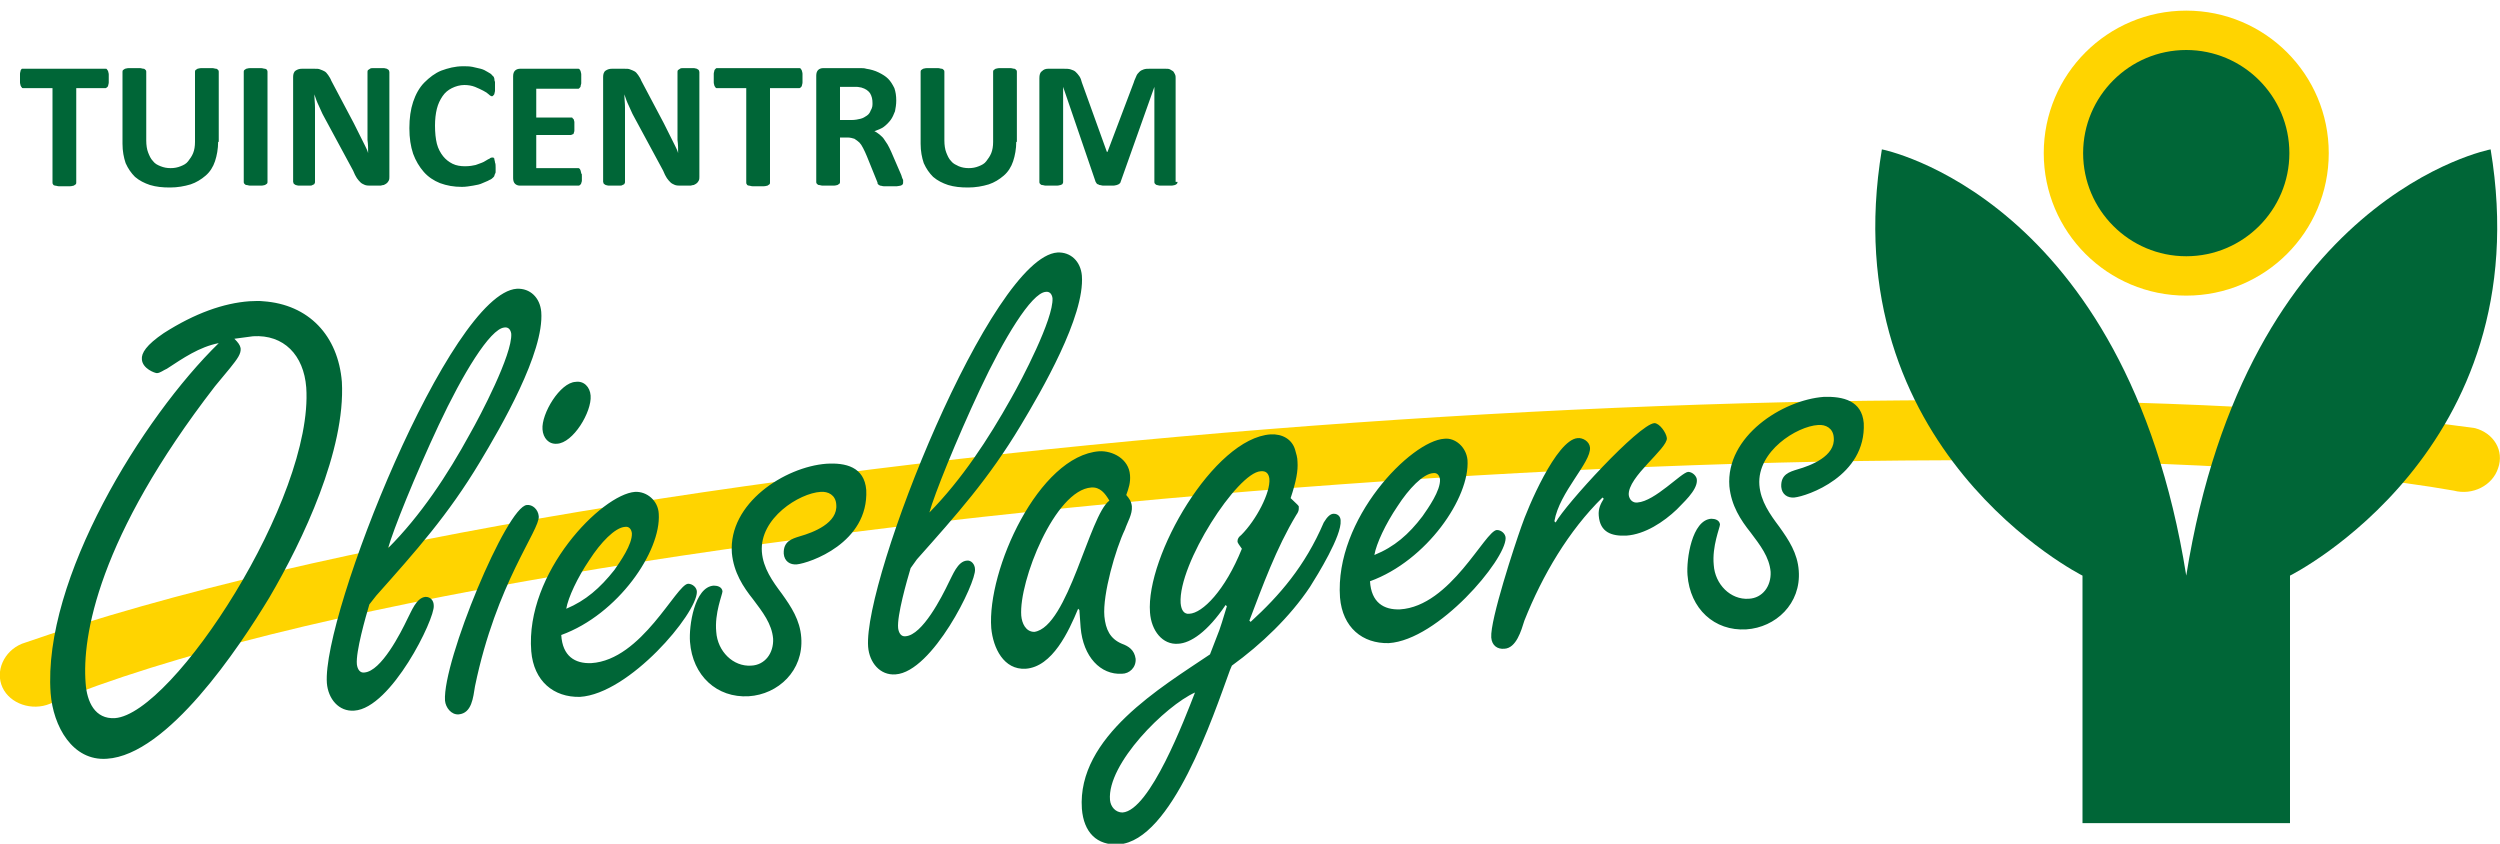 <?xml version="1.0" encoding="utf-8"?>
<!-- Generator: Adobe Illustrator 26.0.0, SVG Export Plug-In . SVG Version: 6.00 Build 0)  -->
<svg version="1.1" id="Layer_1" xmlns="http://www.w3.org/2000/svg" xmlns:xlink="http://www.w3.org/1999/xlink" x="0px" y="0px"
	 viewBox="0 0 400 135" style="enable-background:new 0 0 400 135;" xml:space="preserve">
<style type="text/css">
	.st0{fill-rule:evenodd;clip-rule:evenodd;fill:#FFD400;}
	.st1{fill-rule:evenodd;clip-rule:evenodd;fill:#006637;}
	.st2{fill:#006637;}
</style>
<path class="st0" d="M349.8,47.3c12.6,0,22.8-10.2,22.8-22.8c0-12.6-10.2-22.8-22.8-22.8c-12.6,0-22.8,10.2-22.8,22.8
	C327,37.1,337.2,47.3,349.8,47.3"/>
<path class="st1" d="M349.8,41c9.1,0,16.5-7.4,16.5-16.5c0-9.1-7.4-16.5-16.5-16.5s-16.5,7.4-16.5,16.5
	C333.3,33.6,340.7,41,349.8,41"/>
<path class="st0" d="M8,112.6C84.6,81,315.6,64.9,392.6,78.5c3,0.8,6.2-0.8,7.1-3.6c1-2.8-0.7-5.6-3.7-6.4
	C308.4,56.2,98.7,69.8,3.5,103c-2.9,1.2-4.3,4.4-3.1,7C1.6,112.6,5.1,113.8,8,112.6"/>
<path class="st1" d="M298.2,67.7c0.4,8.5-9.1,11.7-11.1,11.9c-1.1,0.1-2-0.5-2.1-1.7c-0.1-2,1.3-2.4,2.6-2.8
	c2.1-0.6,6.1-2.1,5.8-5.1c-0.1-1.5-1.3-2.1-2.5-2c-3.4,0.2-9.8,4.2-9.4,9.6c0.2,2.6,1.7,4.7,3.2,6.7c1.5,2.1,2.9,4.2,3.1,7
	c0.4,5.3-3.7,9.1-8.4,9.4c-5.1,0.3-9-3.3-9.4-8.7c-0.2-2.5,0.7-8.8,3.8-9c0.6,0,1.3,0.2,1.4,0.9c0,0.5-1.3,3.5-1,6.5
	c0.2,3.1,2.7,5.6,5.6,5.4c2.2-0.1,3.6-2,3.5-4.3c-0.2-2.4-1.7-4.3-3.2-6.3c-1.6-2-3.1-4.3-3.4-7.4c-0.6-8,8.5-13.8,15.1-14.3
	C294.9,63.4,297.9,64.1,298.2,67.7 M260.2,85.7c-2.3,0.1-4.2-0.5-4.4-3.2c-0.1-1.1,0.3-1.9,0.8-2.7l-0.2-0.2
	c-5.4,5.3-9.6,12.4-12.5,19.7c-0.5,1.6-1.3,4.4-3.2,4.5c-1.1,0.1-2-0.5-2.1-1.8c-0.2-2.8,3.8-14.9,4.8-17.7c1-3,5.6-13.9,9-14.2
	c0.8-0.1,1.9,0.5,2,1.5c0.2,2.4-4.9,7.1-5.7,11.8l0.2,0.2c1.5-2.8,13.3-15.7,15.8-15.9c0.8,0,1.9,1.5,2,2.4c0.1,1.7-6.3,6.2-6.1,9.1
	c0.1,0.8,0.7,1.3,1.4,1.2c2.8-0.2,7-4.8,8.1-4.9c0.7,0,1.4,0.7,1.4,1.3c0.1,1.7-2.4,3.8-3.2,4.7C266.2,83.5,263.2,85.5,260.2,85.7z
	 M227.6,82.6c0.9-1.3,2.9-4.1,2.8-5.9c-0.1-0.7-0.5-1.1-1.1-1c-1.6,0.1-3.9,2.5-5.7,5.3c-1.9,2.8-3.4,6-3.7,7.8
	C223.1,87.5,225.4,85.5,227.6,82.6z M234.8,73.6c0.4,6-6.5,16.1-15.6,19.4c0.2,3.4,2.2,4.6,4.8,4.5c8.1-0.5,13.6-12.6,15.5-12.7
	c0.7,0,1.4,0.6,1.4,1.3c0,3.5-10.8,16.3-18.7,16.8c-4.2,0.1-7.4-2.5-7.8-7.3c-0.9-12.6,11.4-25.1,16.7-25.4
	C232.8,70,234.6,71.5,234.8,73.6z M191.2,110.8c-4.7,2.1-14.1,11.4-13.6,17.2c0.1,1.1,0.9,2,2,2C184,129.7,189.6,114.9,191.2,110.8z
	 M198,86.6c0-0.4,0.2-0.7,0.6-1c2.4-2.4,4.7-6.8,4.5-9c-0.1-0.8-0.5-1.3-1.4-1.2c-3.7,0.2-13.2,14.8-12.8,21.1
	c0.1,1.2,0.6,1.8,1.4,1.7c2.1-0.1,5.7-3.7,8.4-10.4C198.3,87.2,198,86.9,198,86.6z M207.8,81c0,0.4,0.1,0.7-0.4,1.4
	c-3.2,5.3-5.4,11.4-7.5,16.9l0.2,0.2c4.6-4.2,8.7-8.9,11.7-15.9c0.6-1,1.1-1.4,1.6-1.4c0.7,0,1.1,0.5,1.1,1.1
	c0.2,2.4-3.7,8.7-4.9,10.6c-3.2,4.8-7.8,9.2-12.5,12.6l-0.3,0.7c-2.7,7.4-9.3,27.3-17.8,27.9c-3.5,0.2-5.6-1.9-5.9-5.7
	c-0.8-11.5,12.8-19.5,20.5-24.7c1.9-5,1.2-2.8,2.7-7.7l-0.2-0.2c-2.9,4.3-5.6,6.1-7.6,6.2c-2.5,0.2-4.3-2.1-4.5-5
	c-0.7-9,10.2-27.9,19.3-28.5c1.9-0.1,3.4,0.8,3.9,2.4c0.2,0.7,0.4,1.3,0.4,2c0.1,1.4-0.2,3.1-1.1,5.8
	C207.3,80.5,207.6,80.7,207.8,81z M174.6,78c-5.8,0.4-11.6,15-11.2,20.5c0.1,1.2,0.7,2.6,2.1,2.6c5.4-0.8,8.8-18.7,12-21
	C176.8,78.9,176,77.9,174.6,78z M172.7,97.6l-0.2-0.2c-1.5,3.6-4.1,9.3-8.4,9.6c-3.5,0.2-5.2-3.3-5.5-6.5
	c-0.7-9.3,7.6-27.6,17.3-28.3c2.1-0.1,4.7,1.2,4.9,3.8c0.1,1.2-0.2,2.1-0.6,3.2c0.5,0.6,0.8,1,0.9,1.8c0.1,1.3-0.7,2.5-1.1,3.7
	c-1.5,3.1-3.6,10.4-3.3,13.9c0.2,2.1,0.9,3.6,2.8,4.4c1.1,0.4,2,1,2.2,2.4c0.1,1.4-1,2.4-2.2,2.4c-3.4,0.2-6.2-2.7-6.6-7.4
	L172.7,97.6z M161.8,63.7c1.6-2.8,6.8-12.7,6.6-16c-0.1-0.7-0.5-1.1-1.1-1c-2.3,0.2-6.7,7.5-10.5,15.6c-3.8,8.1-7.3,16.8-8.1,19.7
	C153.9,76.7,158.1,70.3,161.8,63.7z M145.7,90.9c-0.6,2-2.2,7.6-2,9.6c0.1,0.8,0.5,1.4,1.2,1.3c2.7-0.2,5.8-6.3,6.9-8.6
	c0.6-1.1,1.4-3.4,2.9-3.5c0.7-0.1,1.3,0.6,1.3,1.4c0.2,2.1-6.8,16.4-12.7,16.8c-2.5,0.2-4.2-1.9-4.4-4.4
	c-0.8-10.9,19.7-62.4,30.3-63.1c2.1-0.1,3.7,1.4,3.9,3.7c0.5,6.5-6.5,18.5-9.8,24c-5.1,8.5-10.2,14.2-16.6,21.4L145.7,90.9z
	 M138.6,78.4c0.4,8.5-9.1,11.7-11.1,11.9c-1.1,0.1-2-0.5-2.1-1.7c-0.1-2,1.3-2.4,2.6-2.8c2.1-0.6,6.1-2.1,5.8-5.1
	c-0.1-1.5-1.3-2.1-2.5-2c-3.4,0.2-9.8,4.2-9.4,9.6c0.2,2.6,1.7,4.7,3.2,6.7c1.5,2.1,2.9,4.2,3.1,7c0.4,5.3-3.7,9.1-8.4,9.4
	c-5.1,0.3-9-3.3-9.4-8.7c-0.2-2.5,0.7-8.8,3.8-9c0.6,0,1.3,0.2,1.4,0.9c0,0.5-1.3,3.5-1,6.5c0.2,3.1,2.7,5.6,5.6,5.4
	c2.2-0.1,3.6-2,3.5-4.3c-0.2-2.4-1.7-4.3-3.2-6.3c-1.6-2-3.1-4.3-3.4-7.4c-0.6-8,8.5-13.8,15.1-14.3C135.3,74,138.3,74.7,138.6,78.4
	z M98.3,91.2c0.9-1.3,2.9-4.1,2.8-5.9c-0.1-0.7-0.5-1.1-1.1-1c-1.6,0.1-3.9,2.5-5.7,5.3c-1.9,2.8-3.4,6-3.7,7.8
	C93.7,96.1,96,94.1,98.3,91.2z M105.4,82.2c0.4,6-6.5,16.1-15.6,19.4c0.2,3.4,2.2,4.6,4.8,4.5c8.1-0.5,13.6-12.6,15.5-12.7
	c0.7,0,1.4,0.6,1.4,1.3c0,3.5-10.8,16.3-18.7,16.8c-4.2,0.1-7.4-2.5-7.8-7.3C84,91.6,96.3,79.1,101.6,78.7
	C103.5,78.6,105.3,80.1,105.4,82.2z M94.5,63.3c0.2,2.6-2.8,7.6-5.4,7.7c-1.3,0.1-2.2-0.9-2.3-2.3c-0.2-2.5,2.8-7.5,5.3-7.6
	C93.4,60.9,94.4,61.9,94.5,63.3z M84.3,80.8c0.9-0.1,1.8,0.7,1.9,1.8c0.2,2.2-6.8,10.7-10.2,27.2c-0.3,1.8-0.5,4.3-2.6,4.5
	c-1.2,0.1-2.1-1.1-2.2-2.2C70.8,105.8,81.1,81,84.3,80.8z M75.2,69.4c1.6-2.8,6.8-12.7,6.6-16c-0.1-0.7-0.5-1.1-1.1-1
	c-2.3,0.2-6.7,7.5-10.5,15.6c-3.8,8.1-7.3,16.8-8.1,19.7C67.3,82.5,71.6,76,75.2,69.4z M59.1,96.7c-0.6,2-2.2,7.6-2,9.6
	c0.1,0.8,0.5,1.4,1.2,1.3c2.7-0.2,5.8-6.3,6.9-8.6c0.6-1.1,1.4-3.4,2.9-3.5c0.8,0,1.3,0.6,1.3,1.4c0.2,2.1-6.8,16.4-12.7,16.8
	c-2.5,0.2-4.2-1.9-4.4-4.4C51.5,98.4,72,46.9,82.7,46.2c2.1-0.1,3.7,1.4,3.9,3.7c0.5,6.5-6.5,18.5-9.8,24
	c-5.1,8.5-10.2,14.2-16.6,21.4L59.1,96.7z M34.4,61.8C15.7,86,13.1,101.8,13.7,109.3c0.2,3,1.5,5.8,4.7,5.6
	C27.7,114.2,50.2,79.7,49,62c-0.4-5.2-3.6-8.5-8.5-8.2l-3,0.4c0.6,0.6,0.9,1,1,1.5c0.1,0.9-0.5,1.7-1.7,3.2L34.4,61.8z M43.1,95.6
	c-4.9,8.1-16.3,25.2-26,25.8c-5.5,0.4-8.6-5.2-9-10.5C6.8,92.7,22.8,66.8,35,54.9c-3.1,0.6-5.7,2.4-8.3,4.1
	c-0.5,0.2-1.1,0.7-1.6,0.7c-0.3,0-2.3-0.7-2.4-2.2c-0.1-1,0.7-2.3,3.5-4.2c5-3.2,9.6-4.8,13.7-5.1c0.7,0,1.5-0.1,2.2,0
	c7.3,0.5,12,5.5,12.6,12.9C55.3,72,48.5,86.4,43.1,95.6z"/>
<path class="st1" d="M333.2,131.7V92.1c0,0-40.1-20.1-32.1-68.2c0,0,39,7.5,48.7,68.2c9.7-60.8,48.7-68.2,48.7-68.2
	c8,48.2-32.1,68.2-32.1,68.2v39.6H333.2z"/>
<path class="st2" d="M188.4,29.1c0,0.1,0,0.2-0.1,0.3c-0.1,0.1-0.1,0.1-0.3,0.2c-0.1,0-0.3,0.1-0.6,0.1c-0.2,0-0.5,0-0.9,0
	c-0.3,0-0.6,0-0.9,0c-0.2,0-0.4-0.1-0.5-0.1c-0.1,0-0.2-0.1-0.3-0.2c-0.1-0.1-0.1-0.2-0.1-0.3V13.9h0l-5.4,15.2
	c0,0.1-0.1,0.2-0.2,0.3c-0.1,0.1-0.2,0.1-0.4,0.2c-0.1,0-0.3,0.1-0.6,0.1c-0.2,0-0.5,0-0.8,0c-0.3,0-0.6,0-0.8,0
	c-0.2,0-0.4-0.1-0.6-0.1c-0.1-0.1-0.3-0.1-0.4-0.2c-0.1-0.1-0.1-0.2-0.2-0.3l-5.2-15.2h0v15.2c0,0.1,0,0.2-0.1,0.3
	c0,0.1-0.1,0.1-0.3,0.2c-0.1,0-0.3,0.1-0.6,0.1c-0.2,0-0.5,0-0.9,0c-0.3,0-0.6,0-0.9,0c-0.2,0-0.4-0.1-0.6-0.1
	c-0.1,0-0.2-0.1-0.3-0.2c-0.1-0.1-0.1-0.2-0.1-0.3V12.5c0-0.5,0.1-0.9,0.4-1.1c0.3-0.3,0.6-0.4,1-0.4h2.5c0.4,0,0.8,0,1.1,0.1
	c0.3,0.1,0.6,0.2,0.8,0.4c0.2,0.2,0.4,0.4,0.6,0.7c0.2,0.3,0.3,0.6,0.4,1l4,11.1h0.1l4.2-11.1c0.1-0.4,0.3-0.7,0.4-1
	c0.1-0.3,0.3-0.5,0.5-0.7c0.2-0.2,0.4-0.3,0.7-0.4c0.3-0.1,0.6-0.1,0.9-0.1h2.6c0.3,0,0.5,0,0.7,0.1c0.2,0.1,0.3,0.2,0.5,0.3
	c0.1,0.1,0.2,0.3,0.3,0.5c0.1,0.2,0.1,0.4,0.1,0.6V29.1z M162.6,22.7c0,1.1-0.2,2.2-0.5,3.1c-0.3,0.9-0.8,1.7-1.5,2.3
	c-0.7,0.6-1.5,1.1-2.4,1.4c-1,0.3-2.1,0.5-3.3,0.5c-1.2,0-2.2-0.1-3.2-0.4c-0.9-0.3-1.7-0.7-2.4-1.3c-0.6-0.6-1.1-1.3-1.5-2.2
	c-0.3-0.9-0.5-1.9-0.5-3.1V11.5c0-0.1,0-0.2,0.1-0.3c0.1-0.1,0.2-0.1,0.3-0.2c0.1,0,0.3-0.1,0.6-0.1c0.2,0,0.6,0,0.9,0
	c0.4,0,0.7,0,0.9,0c0.2,0,0.4,0.1,0.6,0.1c0.1,0,0.2,0.1,0.3,0.2c0.1,0.1,0.1,0.2,0.1,0.3v11c0,0.7,0.1,1.4,0.3,1.9
	c0.2,0.5,0.4,1,0.8,1.4c0.3,0.4,0.8,0.6,1.2,0.8c0.5,0.2,1,0.3,1.6,0.3c0.6,0,1.1-0.1,1.6-0.3c0.5-0.2,0.9-0.4,1.2-0.8
	c0.3-0.4,0.6-0.8,0.8-1.3c0.2-0.5,0.3-1.1,0.3-1.8V11.5c0-0.1,0-0.2,0.1-0.3c0.1-0.1,0.2-0.1,0.3-0.2c0.1,0,0.3-0.1,0.6-0.1
	c0.2,0,0.6,0,0.9,0c0.4,0,0.7,0,0.9,0c0.2,0,0.4,0.1,0.6,0.1c0.1,0,0.2,0.1,0.3,0.2c0.1,0.1,0.1,0.2,0.1,0.3V22.7z M139.6,16.5
	c0-0.6-0.1-1.1-0.4-1.6c-0.3-0.4-0.7-0.7-1.4-0.9c-0.2,0-0.4-0.1-0.7-0.1c-0.2,0-0.6,0-1,0h-1.7v5.3h1.9c0.5,0,1-0.1,1.4-0.2
	c0.4-0.1,0.7-0.3,1-0.5c0.3-0.2,0.5-0.5,0.6-0.8C139.6,17.2,139.6,16.9,139.6,16.5z M144.5,29.2c0,0.1,0,0.2-0.1,0.3
	c0,0.1-0.1,0.1-0.3,0.2c-0.1,0-0.4,0.1-0.6,0.1c-0.3,0-0.7,0-1.1,0c-0.4,0-0.7,0-1,0c-0.2,0-0.4-0.1-0.6-0.1
	c-0.1-0.1-0.2-0.1-0.3-0.2c-0.1-0.1-0.1-0.2-0.1-0.3l-1.7-4.2c-0.2-0.5-0.4-0.9-0.6-1.3c-0.2-0.4-0.4-0.7-0.6-0.9
	c-0.2-0.2-0.5-0.4-0.8-0.6c-0.3-0.1-0.7-0.2-1.1-0.2h-1.2v7.1c0,0.1,0,0.2-0.1,0.3c-0.1,0.1-0.2,0.1-0.3,0.2c-0.1,0-0.3,0.1-0.6,0.1
	c-0.2,0-0.5,0-0.9,0c-0.4,0-0.7,0-0.9,0c-0.2,0-0.4-0.1-0.6-0.1c-0.1,0-0.2-0.1-0.3-0.2c-0.1-0.1-0.1-0.2-0.1-0.3v-17
	c0-0.4,0.1-0.7,0.3-0.9c0.2-0.2,0.5-0.3,0.8-0.3h4.8c0.5,0,0.9,0,1.2,0c0.3,0,0.6,0,0.9,0.1c0.7,0.1,1.4,0.3,2,0.6
	c0.6,0.3,1.1,0.6,1.5,1c0.4,0.4,0.7,0.9,1,1.5c0.2,0.6,0.3,1.2,0.3,2c0,0.6-0.1,1.2-0.2,1.7c-0.2,0.5-0.4,1-0.7,1.4
	c-0.3,0.4-0.7,0.8-1.1,1.1c-0.4,0.3-1,0.5-1.5,0.7c0.3,0.1,0.5,0.3,0.8,0.5c0.2,0.2,0.5,0.4,0.7,0.7c0.2,0.3,0.4,0.6,0.6,0.9
	c0.2,0.4,0.4,0.7,0.6,1.2l1.6,3.7c0.1,0.4,0.2,0.6,0.3,0.8C144.5,28.9,144.5,29.1,144.5,29.2z M128.4,12.5c0,0.3,0,0.5,0,0.7
	c0,0.2-0.1,0.4-0.1,0.5c0,0.1-0.1,0.2-0.2,0.3c-0.1,0.1-0.2,0.1-0.2,0.1h-4.7v15.1c0,0.1,0,0.2-0.1,0.3c-0.1,0.1-0.2,0.1-0.3,0.2
	c-0.1,0-0.3,0.1-0.6,0.1c-0.2,0-0.5,0-0.9,0c-0.4,0-0.7,0-0.9,0c-0.2,0-0.4-0.1-0.6-0.1c-0.1,0-0.3-0.1-0.3-0.2
	c-0.1-0.1-0.1-0.2-0.1-0.3V14.1h-4.7c-0.1,0-0.2,0-0.2-0.1c-0.1-0.1-0.1-0.1-0.2-0.3c0-0.1-0.1-0.3-0.1-0.5c0-0.2,0-0.4,0-0.7
	c0-0.3,0-0.5,0-0.7c0-0.2,0.1-0.4,0.1-0.5c0-0.1,0.1-0.2,0.2-0.3c0.1-0.1,0.1-0.1,0.2-0.1h13.2c0.1,0,0.2,0,0.2,0.1
	c0.1,0.1,0.1,0.1,0.2,0.3c0,0.1,0.1,0.3,0.1,0.5C128.4,12,128.4,12.2,128.4,12.5z M111.9,28.3c0,0.2,0,0.4-0.1,0.6
	c-0.1,0.2-0.2,0.3-0.3,0.4c-0.1,0.1-0.3,0.2-0.5,0.3c-0.2,0-0.4,0.1-0.5,0.1h-1.6c-0.3,0-0.6,0-0.9-0.1c-0.2-0.1-0.5-0.2-0.7-0.4
	c-0.2-0.2-0.4-0.4-0.6-0.7c-0.2-0.3-0.4-0.7-0.6-1.2l-4.7-8.7c-0.3-0.5-0.5-1.1-0.8-1.7c-0.3-0.6-0.5-1.2-0.7-1.8h0
	c0,0.7,0.1,1.4,0.1,2.1c0,0.7,0,1.4,0,2.1v9.8c0,0.1,0,0.2-0.1,0.3c0,0.1-0.1,0.1-0.3,0.2c-0.1,0.1-0.3,0.1-0.5,0.1
	c-0.2,0-0.5,0-0.9,0c-0.3,0-0.6,0-0.8,0c-0.2,0-0.4-0.1-0.5-0.1c-0.1-0.1-0.2-0.1-0.3-0.2c0-0.1-0.1-0.2-0.1-0.3V12.3
	c0-0.4,0.1-0.8,0.4-1c0.3-0.2,0.6-0.3,1-0.3h2c0.4,0,0.7,0,0.9,0.1c0.3,0.1,0.5,0.2,0.7,0.3c0.2,0.1,0.4,0.3,0.6,0.6
	c0.2,0.3,0.4,0.6,0.5,0.9l3.6,6.8c0.2,0.4,0.4,0.8,0.6,1.2c0.2,0.4,0.4,0.8,0.6,1.2c0.2,0.4,0.4,0.8,0.6,1.2
	c0.2,0.4,0.4,0.8,0.5,1.2h0c0-0.7,0-1.4-0.1-2.1c0-0.7,0-1.4,0-2.1v-8.8c0-0.1,0-0.2,0.1-0.3c0.1-0.1,0.2-0.1,0.3-0.2
	c0.1-0.1,0.3-0.1,0.5-0.1c0.2,0,0.5,0,0.9,0c0.3,0,0.6,0,0.8,0c0.2,0,0.4,0.1,0.5,0.1c0.1,0.1,0.2,0.1,0.3,0.2
	c0,0.1,0.1,0.2,0.1,0.3V28.3z M93.1,28.2c0,0.3,0,0.5,0,0.7S93,29.2,93,29.3c0,0.1-0.1,0.2-0.2,0.3c-0.1,0.1-0.2,0.1-0.2,0.1h-9.4
	c-0.3,0-0.6-0.1-0.8-0.3c-0.2-0.2-0.3-0.5-0.3-0.9V12.2c0-0.4,0.1-0.7,0.3-0.9c0.2-0.2,0.5-0.3,0.8-0.3h9.3c0.1,0,0.2,0,0.2,0.1
	c0.1,0,0.1,0.1,0.2,0.3c0,0.1,0.1,0.3,0.1,0.5c0,0.2,0,0.4,0,0.7c0,0.3,0,0.5,0,0.7c0,0.2-0.1,0.3-0.1,0.5c0,0.1-0.1,0.2-0.2,0.3
	c-0.1,0.1-0.1,0.1-0.2,0.1h-6.7v4.6h5.6c0.1,0,0.2,0,0.2,0.1c0.1,0.1,0.1,0.1,0.2,0.2c0,0.1,0.1,0.3,0.1,0.4c0,0.2,0,0.4,0,0.7
	c0,0.3,0,0.5,0,0.7c0,0.2-0.1,0.3-0.1,0.4c0,0.1-0.1,0.2-0.2,0.2c-0.1,0-0.2,0.1-0.2,0.1h-5.6v5.3h6.7c0.1,0,0.2,0,0.2,0.1
	c0.1,0,0.1,0.1,0.2,0.3c0,0.1,0.1,0.3,0.1,0.5C93.1,27.7,93.1,27.9,93.1,28.2z M79.3,26.8c0,0.2,0,0.4,0,0.6c0,0.2,0,0.3-0.1,0.4
	c0,0.1-0.1,0.2-0.1,0.3c0,0.1-0.1,0.2-0.2,0.3c-0.1,0.1-0.3,0.3-0.6,0.4c-0.3,0.2-0.7,0.3-1.1,0.5c-0.4,0.2-0.9,0.3-1.5,0.4
	c-0.6,0.1-1.2,0.2-1.8,0.2c-1.3,0-2.4-0.2-3.5-0.6c-1-0.4-1.9-1-2.6-1.8c-0.7-0.8-1.3-1.8-1.7-2.9c-0.4-1.2-0.6-2.5-0.6-4.1
	c0-1.6,0.2-3,0.6-4.2c0.4-1.2,1-2.3,1.8-3.1c0.8-0.8,1.7-1.5,2.7-1.9c1.1-0.4,2.2-0.7,3.5-0.7c0.5,0,1,0,1.5,0.1
	c0.5,0.1,0.9,0.2,1.3,0.3c0.4,0.1,0.8,0.3,1.1,0.5c0.3,0.2,0.6,0.3,0.7,0.5c0.1,0.1,0.2,0.2,0.3,0.3c0,0.1,0.1,0.2,0.1,0.3
	c0,0.1,0,0.3,0.1,0.5c0,0.2,0,0.4,0,0.7c0,0.3,0,0.5,0,0.7c0,0.2-0.1,0.4-0.1,0.5c0,0.1-0.1,0.2-0.2,0.3c-0.1,0.1-0.1,0.1-0.2,0.1
	c-0.1,0-0.3-0.1-0.5-0.3c-0.2-0.2-0.5-0.4-0.9-0.6c-0.4-0.2-0.8-0.4-1.3-0.6c-0.5-0.2-1.1-0.3-1.7-0.3c-0.7,0-1.4,0.2-2,0.5
	c-0.6,0.3-1.1,0.7-1.5,1.3c-0.4,0.6-0.7,1.2-0.9,2c-0.2,0.8-0.3,1.7-0.3,2.7c0,1.1,0.1,2.1,0.3,2.9c0.2,0.8,0.6,1.5,1,2
	c0.4,0.5,0.9,0.9,1.5,1.2c0.6,0.3,1.3,0.4,2,0.4c0.7,0,1.3-0.1,1.7-0.2c0.5-0.2,0.9-0.3,1.3-0.5c0.4-0.2,0.6-0.4,0.9-0.5
	c0.2-0.2,0.4-0.2,0.5-0.2c0.1,0,0.2,0,0.2,0.1c0.1,0,0.1,0.1,0.1,0.2c0,0.1,0.1,0.3,0.1,0.5C79.3,26.2,79.3,26.5,79.3,26.8z
	 M62.3,28.3c0,0.2,0,0.4-0.1,0.6c-0.1,0.2-0.2,0.3-0.3,0.4c-0.1,0.1-0.3,0.2-0.5,0.3c-0.2,0-0.4,0.1-0.5,0.1h-1.6
	c-0.3,0-0.6,0-0.9-0.1c-0.2-0.1-0.5-0.2-0.7-0.4c-0.2-0.2-0.4-0.4-0.6-0.7c-0.2-0.3-0.4-0.7-0.6-1.2l-4.7-8.7
	c-0.3-0.5-0.5-1.1-0.8-1.7c-0.3-0.6-0.5-1.2-0.7-1.8h0c0,0.7,0.1,1.4,0.1,2.1c0,0.7,0,1.4,0,2.1v9.8c0,0.1,0,0.2-0.1,0.3
	c0,0.1-0.1,0.1-0.3,0.2c-0.1,0.1-0.3,0.1-0.5,0.1c-0.2,0-0.5,0-0.9,0c-0.3,0-0.6,0-0.8,0c-0.2,0-0.4-0.1-0.5-0.1
	c-0.1-0.1-0.2-0.1-0.3-0.2c0-0.1-0.1-0.2-0.1-0.3V12.3c0-0.4,0.1-0.8,0.4-1c0.3-0.2,0.6-0.3,1-0.3h2c0.4,0,0.7,0,0.9,0.1
	c0.3,0.1,0.5,0.2,0.7,0.3c0.2,0.1,0.4,0.3,0.6,0.6c0.2,0.3,0.4,0.6,0.5,0.9l3.6,6.8c0.2,0.4,0.4,0.8,0.6,1.2
	c0.2,0.4,0.4,0.8,0.6,1.2c0.2,0.4,0.4,0.8,0.6,1.2c0.2,0.4,0.4,0.8,0.5,1.2h0c0-0.7,0-1.4-0.1-2.1c0-0.7,0-1.4,0-2.1v-8.8
	c0-0.1,0-0.2,0.1-0.3c0.1-0.1,0.2-0.1,0.3-0.2c0.1-0.1,0.3-0.1,0.5-0.1c0.2,0,0.5,0,0.9,0c0.3,0,0.6,0,0.8,0c0.2,0,0.4,0.1,0.5,0.1
	c0.1,0.1,0.2,0.1,0.3,0.2c0,0.1,0.1,0.2,0.1,0.3V28.3z M42.8,29.1c0,0.1,0,0.2-0.1,0.3c-0.1,0.1-0.2,0.1-0.3,0.2
	c-0.1,0-0.3,0.1-0.6,0.1c-0.2,0-0.5,0-0.9,0c-0.4,0-0.7,0-0.9,0c-0.2,0-0.4-0.1-0.6-0.1c-0.1,0-0.2-0.1-0.3-0.2
	C39,29.3,39,29.2,39,29.1V11.5c0-0.1,0-0.2,0.1-0.3c0.1-0.1,0.2-0.1,0.3-0.2c0.1,0,0.3-0.1,0.6-0.1c0.2,0,0.5,0,0.9,0
	c0.4,0,0.7,0,0.9,0c0.2,0,0.4,0.1,0.6,0.1c0.1,0,0.3,0.1,0.3,0.2c0.1,0.1,0.1,0.2,0.1,0.3V29.1z M34.9,22.7c0,1.1-0.2,2.2-0.5,3.1
	c-0.3,0.9-0.8,1.7-1.5,2.3c-0.7,0.6-1.5,1.1-2.4,1.4c-1,0.3-2.1,0.5-3.3,0.5c-1.2,0-2.2-0.1-3.2-0.4c-0.9-0.3-1.7-0.7-2.4-1.3
	c-0.6-0.6-1.1-1.3-1.5-2.2c-0.3-0.9-0.5-1.9-0.5-3.1V11.5c0-0.1,0-0.2,0.1-0.3c0.1-0.1,0.2-0.1,0.3-0.2c0.1,0,0.3-0.1,0.6-0.1
	c0.2,0,0.6,0,0.9,0c0.4,0,0.7,0,0.9,0c0.2,0,0.4,0.1,0.6,0.1c0.1,0,0.2,0.1,0.3,0.2c0.1,0.1,0.1,0.2,0.1,0.3v11
	c0,0.7,0.1,1.4,0.3,1.9c0.2,0.5,0.4,1,0.8,1.4c0.3,0.4,0.7,0.6,1.2,0.8c0.5,0.2,1,0.3,1.6,0.3c0.6,0,1.1-0.1,1.6-0.3
	c0.5-0.2,0.9-0.4,1.2-0.8c0.3-0.4,0.6-0.8,0.8-1.3c0.2-0.5,0.3-1.1,0.3-1.8V11.5c0-0.1,0-0.2,0.1-0.3c0.1-0.1,0.2-0.1,0.3-0.2
	c0.1,0,0.3-0.1,0.6-0.1c0.2,0,0.6,0,0.9,0c0.4,0,0.7,0,0.9,0c0.2,0,0.4,0.1,0.6,0.1c0.1,0,0.2,0.1,0.3,0.2c0.1,0.1,0.1,0.2,0.1,0.3
	V22.7z M17.4,12.5c0,0.3,0,0.5,0,0.7c0,0.2-0.1,0.4-0.1,0.5c0,0.1-0.1,0.2-0.2,0.3C17,14,17,14.1,16.9,14.1h-4.7v15.1
	c0,0.1,0,0.2-0.1,0.3c-0.1,0.1-0.2,0.1-0.3,0.2c-0.1,0-0.3,0.1-0.6,0.1c-0.2,0-0.5,0-0.9,0c-0.4,0-0.7,0-0.9,0
	c-0.2,0-0.4-0.1-0.6-0.1c-0.1,0-0.3-0.1-0.3-0.2c-0.1-0.1-0.1-0.2-0.1-0.3V14.1H3.7c-0.1,0-0.2,0-0.2-0.1c-0.1-0.1-0.1-0.1-0.2-0.3
	c0-0.1-0.1-0.3-0.1-0.5c0-0.2,0-0.4,0-0.7c0-0.3,0-0.5,0-0.7c0-0.2,0.1-0.4,0.1-0.5c0-0.1,0.1-0.2,0.2-0.3C3.5,11,3.6,11,3.7,11
	h13.2c0.1,0,0.2,0,0.2,0.1c0.1,0.1,0.1,0.1,0.2,0.3c0,0.1,0.1,0.3,0.1,0.5C17.4,12,17.4,12.2,17.4,12.5z"/>
</svg>
